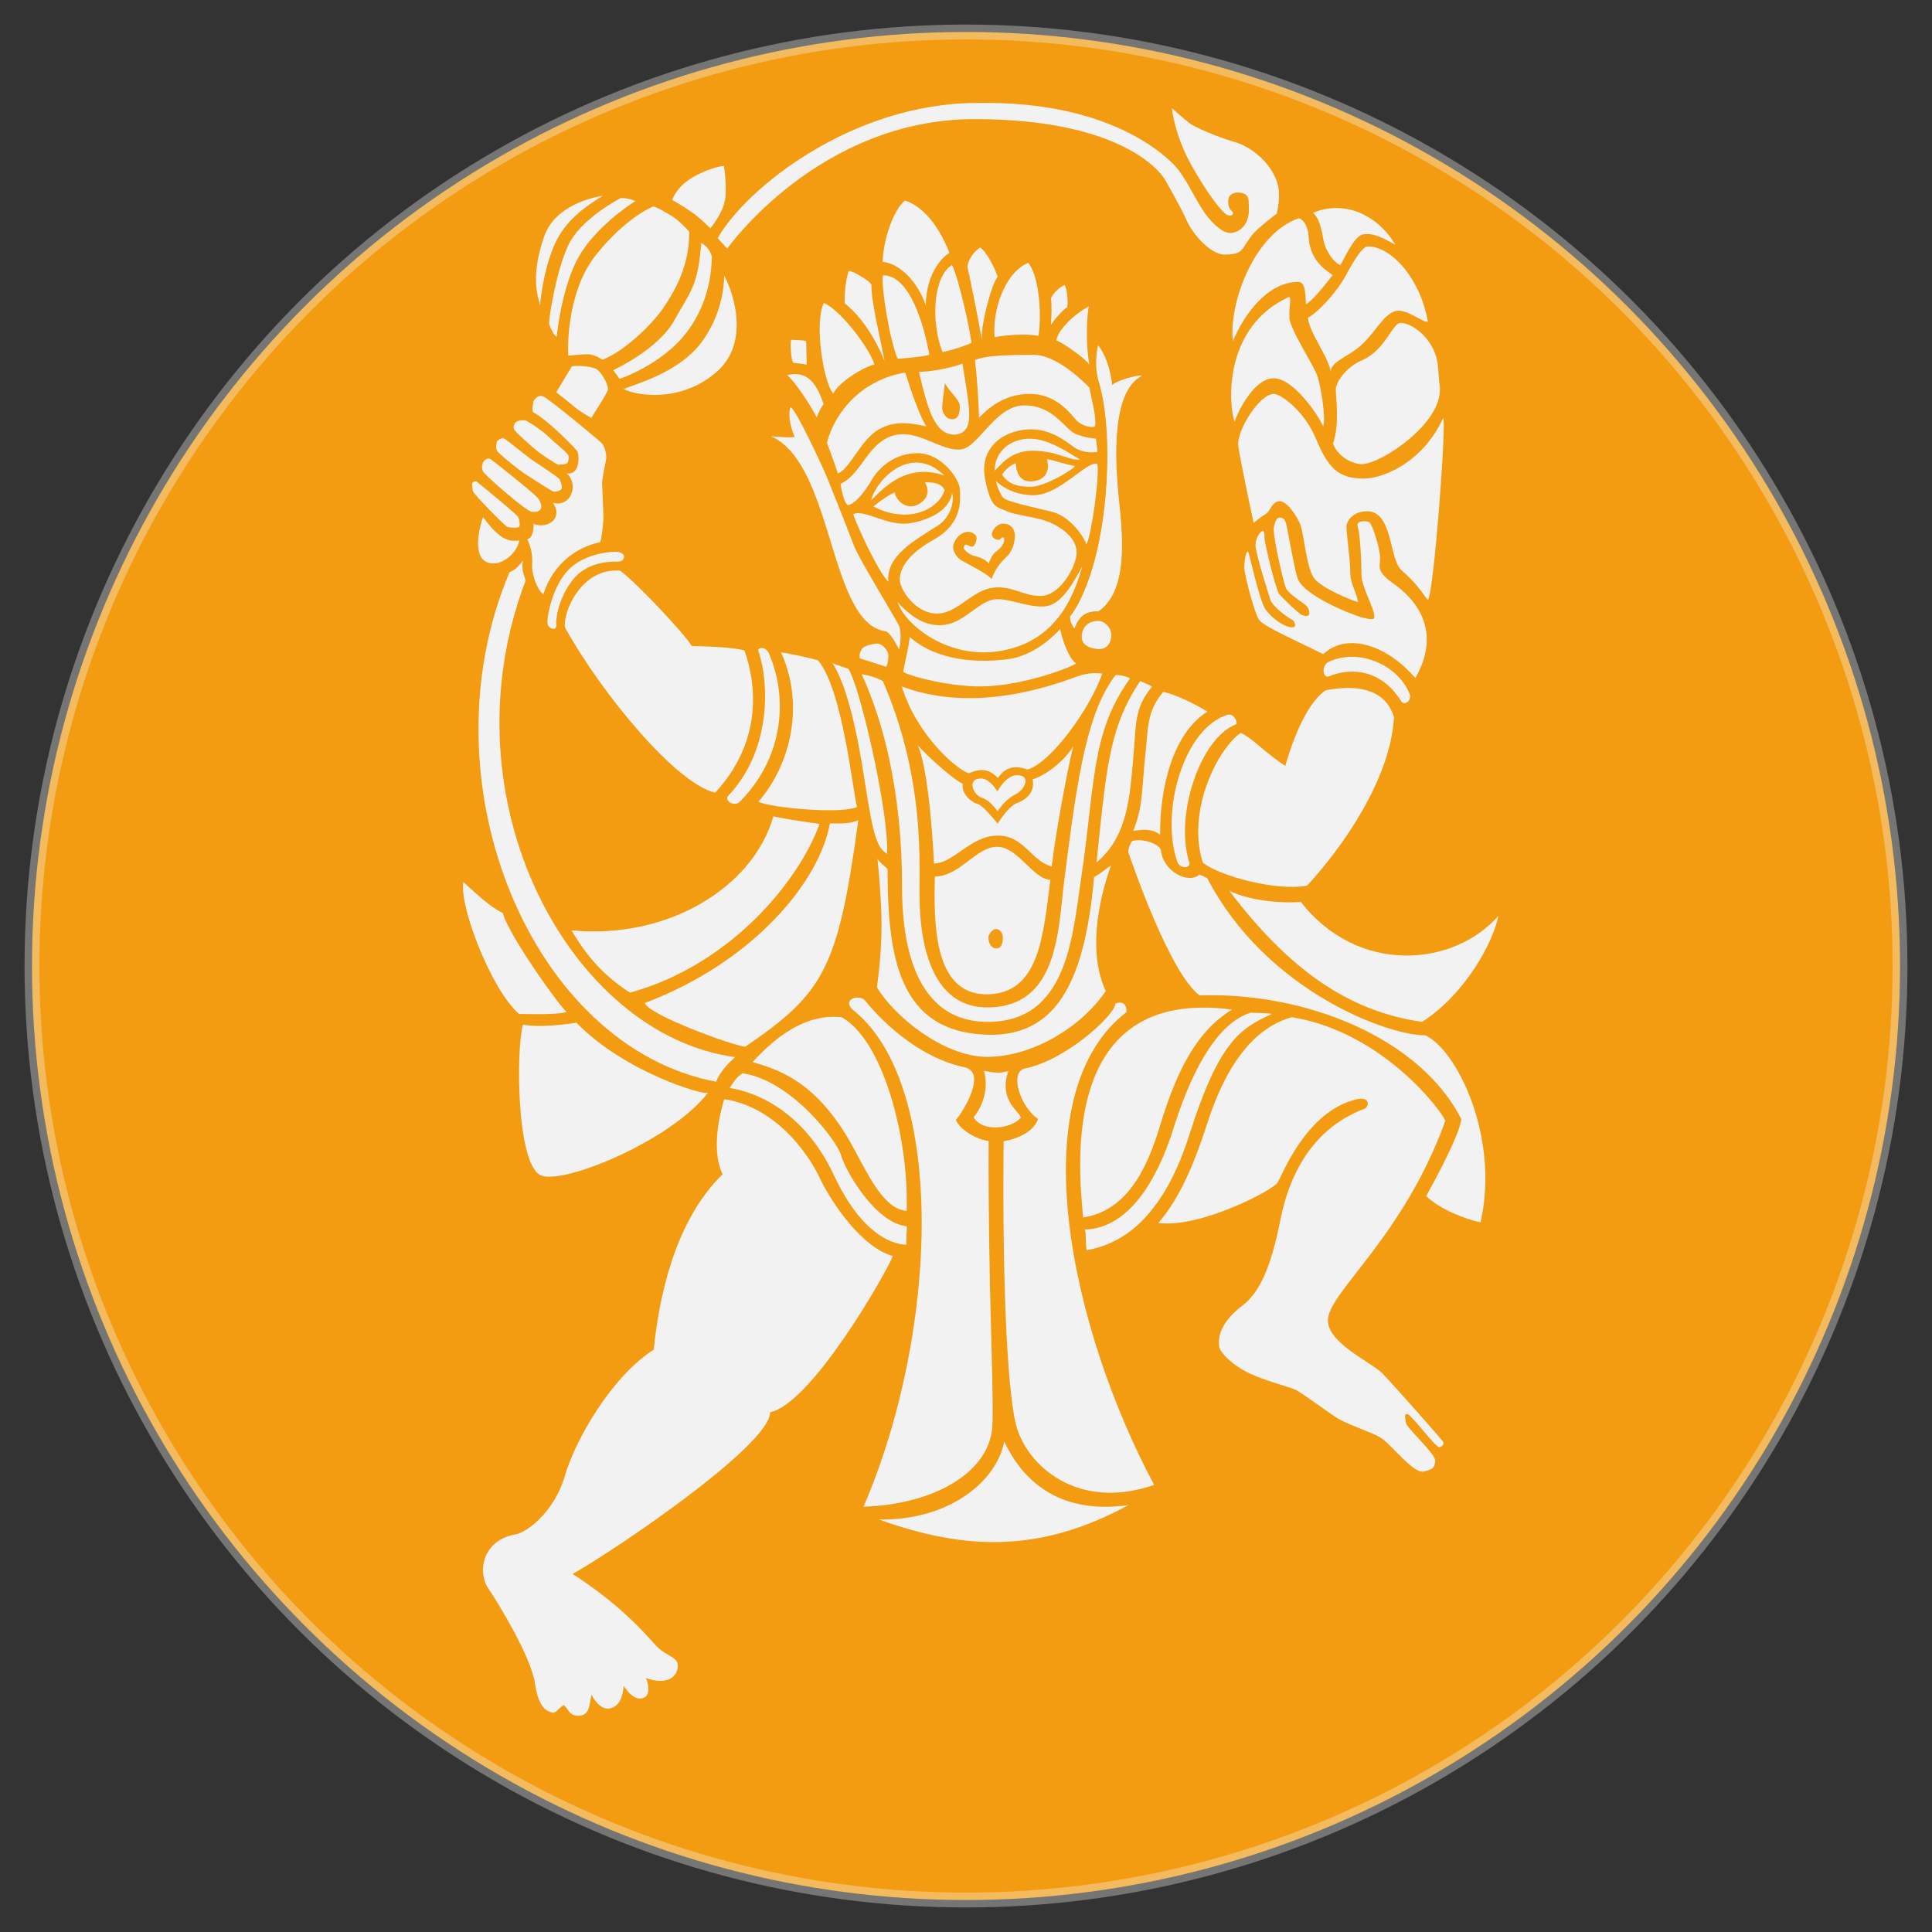 <?xml version="1.0" encoding="utf-8"?>
<svg version="1.1" id="Ebene_1" x="0px" y="0px" viewBox="0 0 650 650" style="enable-background:new 0 0 650 650;" xmlns="http://www.w3.org/2000/svg">
  <rect x="0" y="0" width="650" height="650" fill="#333333" stroke="none"/>
  <style type="text/css">
	.st0{fill:#FF6501;}
	.st1{fill:#F2F2F2;}
</style>
  <circle class="st0" cx="325" cy="325" r="314.241" style="stroke-width: 5px; stroke: rgba(246, 247, 243, 0.34); fill: rgb(243, 156, 18);"/>
  <g style="" transform="matrix(0.919, 0, 0, 0.919, 24.472, 22.61)">
    <path class="st1" d="M484.2,65c-5.9-3.3-8.5-4.3-11.8-3.8c-3.3,0.5-6.9,9-8.3,11.2c-2-0.5-5.5-4.8-6.3-9.5 c-0.8-4.7-1.7-7.7-3.7-9.6C466.3,48.2,478.3,54.9,484.2,65z"/>
    <path class="st1" d="M461.2,76.1c-0.9,1.2-6.6,8.8-9.7,10.7c-0.3-2.7,0.1-8.2-2.8-8.2c-11.4,0-19.9,12-24,21.7 c-1.5-14.2,8-39.6,24.2-45c2.3,0.7,3.5,4.5,3.5,6.1C452.7,71,458.9,74.3,461.2,76.1z"/>
    <path class="st1" d="M496.1,93.1c-1.4,0.9-8.1-5.3-12.3-3.7c-4.1,1.6-6.5,6.9-11.5,11.8c-4.9,4.8-11.7,6.3-11.8,10.4 c-0.3-4.9-7.8-14.2-8.3-19.9c4.4-2.3,11.2-10.6,13.4-14.6c2.1-3.9,6.2-11.5,8.5-11.5C482.6,65.6,493.2,77,496.1,93.1z"/>
    <path class="st1" d="M455.8,113.5c1.2,4,3,14.8,2,18c-2.5-5.4-11.7-18.2-18.6-17.6c-6.9,0.5-12.5,11.9-13.9,15.9 c-2.5-8.1-3.3-35.2,20-45.7c0.9,0.5,0,2.7,0.1,7.4C445.5,96.1,454.7,109.5,455.8,113.5z"/>
    <path class="st1" d="M499.8,109.6c0.7,9.5,0.8,6.9,0.7,8.8c-0.3,12.9-21.9,26.9-28.5,26.9c-4.1,0-9.2-3.3-10.6-7.5 c2.4-7.4,1.1-15.8,1-19.8c-0.1-2.2,3.3-8.1,9.8-10.8c8.3-3.7,11-13.6,13.9-13.6C490.7,93.6,499.1,100.1,499.8,109.6z"/>
    <path class="st1" d="M501.7,128.4c1.3,1.7-3.5,64.8-5.6,66.7c-3.1-4.2-4.7-6.6-9.6-10.9c-4.9-4.4-3-22.6-13.5-21.6 c-5.1,0.4-6.7,4.3-6.7,5.3c0.2,5.8,1.4,11.5,1.4,17.5c0,3.1,1.7,5.5,2.9,10.4c-1.6-0.2-13.6-5.1-16.2-8.8 c-2.7-3.7-3.8-16.5-4.9-19.3c-1-2.9-5-9.1-7.8-8.8c-2.8,0.2-3.3,3.8-5,4.7c-1.6,0.9-4.4,3.2-4.4,3.2s-4.9-22.8-5.6-28.2 c-0.8-5.1,7.6-19,13-19c2.5,0,11.2,6.1,15.5,16.6c4.4,10.5,8.1,14.3,17.1,14.4C481.1,150.6,495,143.4,501.7,128.4z"/>
    <path class="st1" d="M489.5,229.7c0.7,1.9-1.9,4.6-3.3,2.2c-7-11.1-17.7-12.4-26.3-8.9c-2.3,0.9-2.9-4-0.1-5.3 C471,212.4,485.6,219.1,489.5,229.7z"/>
    <path class="st1" d="M483.7,189.2c12.6,9,15.4,21.4,7.8,34.4c-10.7-12.4-25.3-16.7-33.7-8.7c-8-4.1-21.9-10.1-23.5-12.6 c-1.7-2.5-5.4-16.5-5.4-19.2c0-2.7,0.8-6.8,1.5-5.5c0.4,0.9,4.1,17.8,6.2,20.8c2.7,3.8,7.1,6.4,9.2,6.6c2,0.3,1.7-0.8,1.7-0.8 s-0.1-1.4-1.2-2c-1.2-0.5-6.9-4.6-7.8-7.1c-0.8-2.5-5.5-17.2-5.5-20.1c0-2.8,1.9-5.2,2.6-5.2c0.7,0,0.7,1.2,0.7,2.7 c0,1.5,4.1,18.9,5.4,20.4c1.2,1.5,7.3,7.3,8.4,7.7c1.1,0.4,2.3,0.5,2.5-0.3c0.2-0.8,0.2-2.4-1.9-3.9c-2.2-1.5-5.9-4.1-6.6-5.8 c-0.7-1.7-4.8-18.4-4.4-22.1c0.5-2.3,1-3.6,2.2-3.6c2.1,0,2.2,2,2.6,3.5c0.3,1.3,2.9,16,3.9,18.7c2.2,6.3,19.6,13.3,23.8,14.4 c4.3,1.1,4.3,0.4,4.3-0.3c0-3.4-4.7-10.9-4.7-15.3c0-4.9-0.5-15.3-1.4-17.7c-0.8-2.4,3.3-2.2,4.3-1.6c1,0.6,3.9,9.5,3.9,12.8 C478.7,182.9,476.8,184.3,483.7,189.2z"/>
    <path class="st1" d="M495.1,354.4c11.3,5,27.4,36.8,20.3,68.5c-5.8-1.2-15-4.9-19.9-9.6c3.2-5.8,12.8-23.6,12.8-28.3 c-15-29.4-56.6-46.5-95.8-45.2c-10.9-8.3-24.4-47.6-26.1-52.5c0.2-2.2,0.8-2.8,1.4-4c4.1-1.1,10.1,1.1,10.6,3.4 c0.7,7.6,9.9,12.5,14.1,8.9c1,0.4,2,0.7,2.9,1.4C436.9,338.3,481.8,354.6,495.1,354.4z"/>
    <path class="st1" d="M521.9,310.7c-1.8,9.4-11.9,28.5-27.9,38.8c-26.8-3.8-48.6-19-70.6-48c5.2,2.6,15.3,4.8,26.2,4.1 C470.5,332.4,505.5,329.4,521.9,310.7z"/>
    <path class="st1" d="M501.8,503.4c0,1.2-0.4,1.4-1.5,1.8c-1.1,0.4-10.1-11.7-11.6-12.1c-1.5-0.3-0.8,1.6-0.6,3.3 c0.2,1.7,11.1,11.5,10.7,13.9c-0.4,2.5-0.5,2.9-4.3,3.8c-3.8,0.9-12.1-10.4-15.9-12.5c-3.7-2.2-12.2-4.7-16.2-7.4 c-4.1-2.7-9.9-7-14.1-9.7c-1.9-1.2-10.8-3.2-17.2-6.2c-6.4-2.9-11.2-7.8-11.4-10c-0.5-4.3,1.2-9.4,8.7-15.1 c7.5-5.7,11.1-18,13.9-32.1c2.9-14.1,10.5-32.2,30.6-39.8c0.9-0.3,1.7-1.9,0.8-3c-0.9-1.1-3.4-0.5-4-0.4 c-18.1,4.5-26.8,27.4-28.6,30.4c-1.7,2.9-28.8,16.9-43.7,14.8c8.8-9.8,14.3-25.5,17.2-34.2c2.8-8.6,11-35.5,31.7-41.1 c33.2,5.3,54.9,34.4,56.2,37.9c-15.4,42.7-43,62.9-43,73.1c0,8.3,15.8,15.3,19.9,19.3C483.4,482.3,501.8,503,501.8,503.4z"/>
    <path class="st1" d="M431.4,346.1c2.2,0.2,6,0.1,7.6,0.5c-11.8,5.3-19.5,10.4-30.3,44.5c-10.9,34.1-27.9,40.2-37.5,42 c-0.5-2.9-0.1-5.9-0.7-7.6c14.4-0.3,25.6-14.8,32.7-37.7C410.5,364.8,420.1,349.4,431.4,346.1z"/>
    <path class="st1" d="M369.9,421.1c-1.6-17.7-8.9-84.5,54.5-76.1c-14.4,8.7-21.3,25.9-26.4,42.7 C392.9,404.5,385.4,418.7,369.9,421.1z"/>
    <path class="st1" d="M483.7,238c-1.3,22.8-19.1,47.9-31.8,61.6c-11,2.2-32.1-3.5-38.2-8.4c-6.1-19.5,5.9-42.1,13.9-47.5 c4.4,2,8.4,6.9,16.3,12.1c1.6-5.6,6.8-22.3,14.8-27.7C467.6,226.4,480.2,226.2,483.7,238z"/>
    <path class="st1" d="M422.7,237.1c2.6-0.8,4,3.2,3.1,3.5c-12.9,4.9-22.6,33.2-17,50.7c0.6,1.9-3.6,2.4-4.5-0.6 C398.1,272.3,406.8,242,422.7,237.1z"/>
    <path class="st1" d="M399.2,228.7c4.7,0.9,12,4.7,16.2,7.2c-13,8.2-17.5,28.7-17.3,45.1c-3.4-2.6-7.3-1.8-9.9-1.4 c3.7-8.7,3.2-16.2,4.4-27.2C393.8,241.4,393.1,236.1,399.2,228.7z"/>
    <path class="st1" d="M390.8,224.7c2,1,3.2,1.3,4.3,2.1c-6.8,8.2-5.7,14.1-6.9,26.8c-1.2,12.8-1.9,28.1-13.4,37.5 C378.4,257.2,379.2,242,390.8,224.7z"/>
    <path class="st1" d="M345.7,259.2c5.4,0,2.8,5.3-0.4,6.9c-3.2,1.6-5.3,4.2-6.7,6.3c-2.2-2.9-3.9-4.4-5.9-5c-2.9-0.9-5.7-7-0.1-7 c2.1,0,4.3,2.2,5.9,4.7C340.1,262.4,342.6,259.2,345.7,259.2z"/>
    <path class="st1" d="M366.3,248.6c-2,7.6-6.6,32.4-7.9,44c-7.8-2.1-10-11.3-19.8-11.3c-9.9,0-16.1,10.2-23.3,10.2 c-0.1-1.2-1.4-32.6-5.9-43.2c3.9,4.4,13.4,12.8,16.4,14c-0.5,4.3,3.8,7,5.4,7.4c1.8,0.4,5,4.4,7.4,7.2c1.8-2.8,4.6-6.5,6.8-7.4 c2.6-0.9,7.1-3.4,6-8.8C356.2,259.3,363,254,366.3,248.6z"/>
    <path class="st1" d="M338.4,285.4c7.7,0,12.9,11.7,19.5,12.1c-2.6,19.8-3.8,42-23.5,41.9c-19.6-0.1-19.1-27-18.8-43.1 C324.8,296.2,330.7,285.4,338.4,285.4z M340.5,318.5c0-1.6-1.2-3-2.5-3c-1.3,0-2.8,2-2.8,3.2c0,1.2,0.7,3.9,2.9,3.9 C340.4,322.6,340.5,320,340.5,318.5z"/>
    <path class="st1" d="M342.5,367.5c-3.7,11,4.3,14.8,4.6,17.1c-3.9,4.3-14.3,5.2-17.3-0.2c3.1-3.6,5.7-10.2,3.8-17 C337.5,368.2,339.4,368.4,342.5,367.5z"/>
    <path class="st1" d="M381.7,342.8c2.5-1,4.1,0,4.1,3.1c-39.7,30.5-19.8,117.3,10.1,173.1c-28.1,9.8-46.9-7.3-50.6-22.1 c-3.6-14.8-5-59.1-4.5-103.7c5.3-0.9,11.1-3.6,12.6-8.2c-6.1-3.8-11-17.3-4.6-18.5C363.9,363.4,381.7,346.8,381.7,342.8z"/>
    <path class="st1" d="M341,503.1c6,12.8,18.7,27.1,45.5,23.3c-32.6,17.7-59.9,16.5-91.3,5.3C322.1,532,338.6,516.7,341,503.1z"/>
    <path class="st1" d="M305.3,424.3c0.2,1.7-0.3,4.3-0.1,6.8c-5.9-0.2-16.8-4.6-26.6-25.6c-11.6-24.6-30.1-30.6-38.1-31.8 c1.8-2.6,2.1-3.6,4.7-5.4c18.4,2.8,35.1,25.6,36.1,30.1C282.4,402.9,293.4,423.1,305.3,424.3z"/>
    <path class="st1" d="M273.4,406.5c4.6,9.7,15.7,25.7,26.8,28.7c-1.4,4.5-29.5,54.1-44.9,57.2c0.2,11.9-56.6,50.4-72.3,59.2 c17.6,11.4,26.3,21.6,30.4,26.1c4,4.4,8.4,4,8.1,7.9c-0.3,3.9-4.1,6.8-11.7,4.1c0.8,1.6,2,6.3-0.9,7.3c-2.9,1-5.4-1.7-7.2-4.4 c-0.3,3.1-1,6.7-4.2,8c-3.2,1.3-6-1.7-7.6-4.8c-0.9,3.7-0.5,7.4-4.4,7.7c-3.9,0.3-3.9-2.6-5.8-3.9c-1.9,1.2-2.9,3.3-4.5,2.7 c-1.5-0.6-4.6-1.2-6-10.7c-1.4-9.6-13.5-29.5-17.2-34.9c-3.7-5.5-2.4-17.4,10.2-19.6c4.1-0.7,14.2-8.3,18-21.5 c3.8-13.1,17.1-36.3,32.5-46.1c2.5-25,9.9-49.3,25.2-64.2c-3.1-6.5-2.7-16.4,0.6-27.5C256.7,380.5,268.8,396.8,273.4,406.5z"/>
    <path class="st1" d="M373.9,296.5c2.7-1.5,3.6-2.5,6.2-4.3c-5.1,14.3-8.2,32.8-1.9,46c-9.5,13.9-27.6,24.2-43.7,24.1 c-16-0.2-33.9-15-40.1-25.5c2.5-18,1.9-29.9,0.2-47.2c0.3,1.4,3.7,3.5,3.7,4.1c0,33.1,4.6,59.3,36.1,60.5 C359.3,355.1,370.4,336.3,373.9,296.5z"/>
    <path class="st1" d="M335.3,393.1c-0.2,55.9,1.9,86.4,1.4,103.7c-0.5,17.3-20.9,29.3-47.2,30.2c27.7-64.3,30.2-154.1-3.4-181.5 c0,0-2.8-2-1.6-3.7c1.2-1.7,4.4-1.5,5.6-0.1c1.1,1.5,16,20.1,36.3,24.4c8.3,1.7,0,15.8-3.1,19.3 C324.8,388.9,330.5,392.5,335.3,393.1z"/>
    <path class="st1" d="M281.5,347.8c14.9,8.2,24.6,43.5,23.8,70.9c-8.1-0.7-13.2-11.5-19.5-23.1c-13.4-24.8-28-28.7-36.9-31.4 C253.3,359.5,265.6,346,281.5,347.8z"/>
    <path class="st1" d="M277.2,276.8c3.3,0.2,8.3,0.1,10.4-1.2c-7.4,54.5-12.6,63.3-41.4,83c-4.5-0.4-35.1-11.5-36.8-16 C249.4,327.5,273.5,297.9,277.2,276.8z"/>
    <path class="st1" d="M256.5,274.3c5.5,1.1,13.6,2.3,16.9,2.7c-7.6,21.1-32.7,51.7-69.4,61.8c-9.1-5.9-15.4-12.6-21.4-22.8 C217.7,319.4,249,300.4,256.5,274.3z"/>
    <path class="st1" d="M184.4,349.8c17.4,18,47,26.9,48.2,25.6c-13.5,17.6-53.5,34.1-61.4,30.2c-8.8-4.4-8.9-45.9-6.4-55.1 C168.7,351.2,174.3,351.3,184.4,349.8z"/>
    <path class="st1" d="M180.9,345.9c-4.3,1.1-13.7,0.7-17.5,0.7c-10.1-8.7-22-39.5-20.4-48.3c5,4.5,9.7,9.1,14.4,11.3 C159.8,318.3,179.4,345.4,180.9,345.9z"/>
    <path class="st1" d="M242.5,362.4c-2.4,2.1-5.4,5.2-7,9c-67.5-12.7-108-109.8-75.6-186.5c2.9-1.3,3.4-2.5,4.9-4.3 c-0.5,3.6,0.2,4.6,1,7.3C135.2,268.5,182.5,354.4,242.5,362.4z"/>
    <path class="st1" d="M254.8,214.5c6.9,15.5,6,37.8-10.7,54.5c-1.9,1.8-5.8-0.4-4.1-2.3c15.5-16.3,15.2-40.7,11-53 C250.5,212.6,253.5,211.7,254.8,214.5z"/>
    <path class="st1" d="M272.8,217.1c9.1,10.8,12.7,47.6,14.3,53.7c-5.2,2.7-31.5,0.4-36.1-1.9c10.4-11.7,17.8-33.6,8.3-54.7 C264.1,215,269.9,216.3,272.8,217.1z"/>
    <path class="st1" d="M283.9,220.2c4.2,5.9,15.1,53.3,14.2,67.8c-3.6-2.3-5-6.2-8-25.7c-3-19.6-6.6-35.6-11.9-44.1 C280.4,219.1,282,219.6,283.9,220.2z"/>
    <path class="st1" d="M381.8,222.5c1.4,0,3.1,0.2,5.3,1.2c-14.5,20.2-12.7,38.5-18,73.7c-3.1,20.3-4.8,52.1-34.1,52.1 c-29.3,0-31.4-34.6-31.4-49.6c0-11.3-0.5-46.6-14.8-77.7c2.7,0.5,5,1,7.8,2.6c14.6,33.6,13.4,63.4,13.4,74.9 c0,6.2-1.4,44.5,24.8,44.5c26.3,0,25.9-28.9,28.2-46.5C368,257.5,371.7,235.7,381.8,222.5z"/>
    <path class="st1" d="M367.8,223c3.3-1.1,6.2-1.4,9.1-1c-4.4,12.8-19,32.9-27.4,35.1c-6.1-2.2-9,0.5-10.8,3.1 c-1.9-1.9-4.9-4.4-10.6-1.7c-3.9-1-18.9-13.4-24.6-31.8C320.2,233,341.8,232.8,367.8,223z"/>
    <path class="st1" d="M380.2,207.9c0,3-1.7,5.1-4.4,5.1c-2.6,0-6.3-1.1-6.4-4.2c-0.1-3,1.6-6.1,6.1-6.1 C377.4,202.7,380.2,204.8,380.2,207.9z"/>
    <path class="st1" d="M298.6,215.6c0,2.5-0.8,3.9-0.8,3.9l-9.7-3.1c0,0-0.4-1.7,0.8-3.4c1.3-1.7,5.5-2,5.5-2 C295.9,210.9,298.6,213.1,298.6,215.6z"/>
    <path class="st1" d="M361.5,205.7c0.3,2.2,2.8,10.5,5.8,12.6c-3.1,2-18.9,7.6-32,8.3c-13.1,0.8-29.6-3.9-31.2-5.2 c-0.1-1.3,2.1-9.2,2.3-12.8c10.3,9,25,9.4,35.4,8.2C352.4,215.6,359.8,207.4,361.5,205.7z"/>
    <path class="st1" d="M355.7,197.4c6.5-0.4,11-9.5,13.9-14.7c-2.6,9-8.2,26.5-28.4,30.7c-20,4.3-36.5-9.2-39.2-17.5 c4.9,5.3,10.5,9.3,17.6,8.2c7-1.1,12.7-9,18.1-9.3C343.2,194.4,349.3,197.8,355.7,197.4z"/>
    <path class="st1" d="M380.5,116.5c0.9-1.6,9.2-3.9,10.8-3.6c-11.4,5.7-9.7,31.9-8.6,43.4c1.2,12.1,4.4,34.8-7.3,42.8 c-6.2-0.3-7.8,3.8-8.8,6.3c-0.8-1.4-1.4-2.1-1.5-4.3c4.2-5.1,10.8-19.4,13-43.9c2.1-24.4-1.2-38.1-2.5-42.2 c-1.3-4-1.1-9.3-0.3-13.1C379,106.8,379.9,112.1,380.5,116.5z"/>
    <path class="st1" d="M375.1,145.2c0.9,4.6-2.2,26.3-4,29.5c-1.1-3.2-6.1-10.1-12.1-11.8c-6.1-1.6-17.4-3.8-18.5-5.4 c-1.1-1.6-2.3-4.4-2.5-6.1c1.1,1.5,6.4,5.3,13.6,5.3C361.2,156.8,371.2,144,375.1,145.2z"/>
    <path class="st1" d="M356.6,143.5c1.6,0.1,7.1,2,10.3,2.5c-0.7,1.4-11.2,7.6-16.1,7.6c-4.9,0-8.3-0.9-10.6-4.5 c1.7-2.4,3.8-3.8,5.1-4.1c0,3,1.3,7.5,6.8,6.5C357.6,150.6,357.4,145.6,356.6,143.5z"/>
    <path class="st1" d="M321.9,156c0.8,1.4,0.4,9.1-6.5,12.6c-6.4,4.3-17.8,10.1-16.8,19.8c-3.9-3.8-12.5-22.7-12.8-24.8 c4.2-1.9,12.6,4.8,21.1,3.3C315.5,165.3,321,161.3,321.9,156z"/>
    <path class="st1" d="M312,152c3.5-0.1,6,0.4,7.2,2.8c-2.1,7-13.3,12.7-26.1,6c3.6-2.8,5.1-3.8,7.8-5.2c0.2,2.1,3.4,6.6,8.2,4.7 C314.4,157.6,313,153.7,312,152z"/>
    <path class="st1" d="M374.6,136c0.1,1.3,0.5,3.2,0.5,4.8c-1.6,0.4-5.2,0.3-7.8-1.2c-2.6-1.6-8.8-7.6-17.8-7 c-9,0.6-17.7,6.8-15.5,18.1c2.2,11.4,4.5,10.1,7.8,11.8c3.3,1.6,11.9,2.1,16.9,4.6c5,2.5,8.9,6.1,8.8,10.8 c-0.1,4.7-5.7,14.9-12.3,15.6c-6.5,0.7-11.7-4.3-19.2-2.8c-7.5,1.5-12.6,9.7-20.1,9.3c-7.5-0.3-13-8.7-13.1-12.2 c-0.1-3.4,1.8-8.9,12.5-14.9c10.7-6,9.6-14.7,9.5-18.4c-0.2-3.6-6.6-13.1-15.4-13.2c-8.9-0.1-14.7,5.9-16.9,9.8 c-2.3,3.9-5.6,8.4-8.5,9.2c-1.5,0.2-2.8-6.5-2.9-7.8c4.4-1.8,7.7-7.6,10.5-11.1c12.2-15.6,24.1-0.2,33.7-1.5 c6.3-0.8,12.5-16.1,23.1-16.1c10.6,0,14.7,8.6,18.6,10.4C371.1,135.8,373.2,135.8,374.6,136z M341.7,179.4c2.5-2.2,3.3-5.9,3.2-8.3 c-0.2-2.3-1.7-4-4.2-4c-2.6,0-4.4,2.8-4.2,4.1c0.2,1.3,1.6,1.8,2.4,1.8c0.8,0,1.1-0.9,1.5-0.9c0.4,0,0.6,0.2,0.6,1.1 c0,1-1.1,2.8-2.8,4c-1.6,1.1-2.3,3-2.9,4.5c-0.8-1.4-3.8-2.5-5.3-2.8c-1.5-0.3-3.6-2-3.8-2.8c-0.1-0.8,0.3-1.3,0.9-1.3 c0.5,0,1.1,0.7,2.1,0.7c1.1,0,1.7-2.1,1.7-3.2c0-1.2-1.8-2.2-2.9-2.2c-3.8,0-5.7,4-5.7,5.5c0,2.1,1.7,4.1,2.8,4.8 c1,0.7,10,5.1,11.3,7C337.3,184.6,339.2,181.7,341.7,179.4z"/>
    <path class="st1" d="M325.7,108.5c2.8,17.3,4.6,24.9-2.4,26c-7.6,0.4-10.2-8.8-13.5-23C313.4,111.7,322.9,109.8,325.7,108.5z M322.6,128.8c2.2-0.5,2.2-3.5,2.1-5.2c-0.1-1.8-4.1-5.2-5.4-8c-0.4,3.1-1,7.8-1,9.2C318.4,127.1,320.3,129.3,322.6,128.8z"/>
    <path class="st1" d="M304.8,111.8c1.4,4.7,5.1,15.8,7.7,19.7c-4.6-0.9-10.9-2.6-17.4,1.1c-6.6,3.7-10.7,14.7-15,16.1 c-1.3-4.1-4-11.2-4-11.2C279.2,125.7,289.3,114.3,304.8,111.8z"/>
    <path class="st1" d="M372,87.6c-0.6,2.1-1.4,13.1,0.2,21.3c-1.5-2.3-9.7-8-12.1-8.9C360.8,95.5,368.1,89.4,372,87.6z"/>
    <path class="st1" d="M363.1,79.8c1,1.5,1.3,5.7,1,8.1c-1.4,0.5-5.5,5.4-6,6.5c0.2-2.7,0.4-7.6,0-9.8 C358.9,82.7,361.6,80.2,363.1,79.8z"/>
    <path class="st1" d="M349.8,71.6c4.6,5.8,4.8,21.8,3.7,26.8c-3.1-1-13.4-0.3-16,0.5C336.6,89.9,340.7,75.5,349.8,71.6z"/>
    <path class="st1" d="M332.2,66c2.3,1.5,5.4,7.5,6.4,10.7c-1.9,2.1-5.8,15.5-5.9,23.1c-0.5-4.9-4.7-24.8-5.2-26.8 C328,70.2,329.8,67.6,332.2,66z"/>
    <path class="st1" d="M321.9,72.4c2.3,4.6,6.5,22.9,7.1,28.5c-1.7,0.9-7,2.7-10.6,3.4C314,92.7,315.1,76.5,321.9,72.4z"/>
    <path class="st1" d="M321,68c-2.2,1-8.6,7.2-8.7,19.1c-4-11.1-11.7-15.7-15.8-15.8c0.2-8,3.9-19.1,8.2-22.5 C311.8,51.3,317,58.2,321,68z"/>
    <path class="st1" d="M313.6,105.3c-3.6,0.9-10.6,1.4-11.6,1.4c-2.7-5.9-6.2-26.5-5.4-30.5C304.5,76,310.5,88.4,313.6,105.3z"/>
    <path class="st1" d="M297.2,107.8c-0.7-2.5-6-14.5-14.5-21.3c-0.5-1.8,0.5-10.7,1.5-11.9c1.4-0.1,8,3.9,8.2,5.1 C292.1,85.2,296.4,102.6,297.2,107.8z"/>
    <path class="st1" d="M275,86.3c6.2,2.7,16.6,16.5,18.5,22.5c-4.5,1.2-13.1,6.6-15.1,10.7C274.5,114.6,271.5,92.9,275,86.3z"/>
    <path class="st1" d="M268.5,100.3c0,1.2,0.2,7.4,0.2,8.7c-0.8-0.4-4-0.7-4.9-0.8c-0.8-0.8-1.2-6.9-0.8-8.4 C263.9,99.9,268,99.9,268.5,100.3z"/>
    <path class="st1" d="M274.9,123.3c-1.1,1.6-2.1,3.5-2.5,4.9c-0.6-1.2-5.9-10.7-10.8-15.5C269.3,110.9,272.4,116.2,274.9,123.3z"/>
    <path class="st1" d="M302.5,204.5c1,2.3,0.5,6.9,0,8.7c-0.9-2-3.5-6.5-4.9-6.7c-20.9-2.8-18.9-61.3-42-71.4 c4.3,0.4,6.8,0.5,8.7,0.3c-0.9-2.1-2.8-7.5-1.5-11c1.9,0.8,11.2,20.8,12.9,24.7c1.6,3.9,8.6,21.5,10.3,26.1 C287.7,179.8,301.6,202.4,302.5,204.5z"/>
    <path class="st1" d="M441.6,46.5c0,4.2-0.6,5.6-0.8,7.1c-1.4,1-6.3,4.9-8.1,6.8c-1.9,1.9-4.3,6-4.3,6c-0.9,0.7-1.2,2.2-6.6,2.2 c-5.4,0-11.8-7.6-14-12.5c-2.1-4.9-8.1-15.2-8.1-15.2s-12.4-21.9-69.5-21.9c-57.1,0-90.6,47.4-90.6,47.4l-3.5-3.8 c10.5-18.5,49.4-49.4,94.7-49.5c48.7-1,69.3,19.3,72.9,23.2c3.5,3.9,6.6,10.6,9.6,15.4c3,4.8,7.4,9,10.4,9c3,0,5.6-2.4,6.3-4.9 c0.8-2.5,0.6-3.6,0.5-6.8c-0.1-3.2-3.4-3.1-4-3.1c-0.6,0-3.5,0.1-3.5,3.2c-0.1,3.1,1.8,3.7,1.8,4.2c0,0.5-0.3,1.3-1.9,0.9 c-1.5-0.3-7-7-13.3-18.2c-6.3-11.2-7.2-21-7.2-21s5.8,5.2,7.2,6c1.5,0.9,8.1,4.1,15.2,6.2C432.8,29.3,441.6,37.7,441.6,46.5z"/>
    <path class="st1" d="M245.9,213.5c4.2,11.8,7,32.9-10.7,52.1c-14.3-3.3-41.4-36-55-60.5c-0.8-5.4,5.8-21.9,20.2-20.8 c5.8,4.2,24.2,23.8,26.2,27.6C229.2,212,240.7,212.1,245.9,213.5z"/>
    <path class="st1" d="M238.4,36.1c0,0,1.3,8.3,0.3,13c-1,4.8-5.3,9.9-5.3,9.9s-3.2-3.4-6.6-5.8c-3.4-2.4-7.3-4.6-7.3-4.6 s1.2-4.6,7.5-8.3C233.4,36.6,238.4,36.1,238.4,36.1z"/>
    <path class="st1" d="M238.5,76.4c1.8,2.8,11,23.8-3.3,35.6c-14.2,11.8-30.9,7.5-33.5,5.8c5.1-2,20.1-6.2,28.2-16.7 C237.9,90.5,238.4,79.7,238.5,76.4z"/>
    <path class="st1" d="M234,69.3c-0.2,3.6-0.2,15.8-9.2,27.7c-9,11.9-24.6,17.1-24.6,17.1l-2.3-3.2c0,0,16.3-7.5,22.2-18 c5.9-10.6,8.8-12.6,10-28.6C231.8,65.4,233,66.4,234,69.3z"/>
    <path class="st1" d="M220.1,55c1.5,1,5,4.3,5.6,5.3c0,11.2-4,19.9-9.9,28.4c-4.4,6.2-14.4,15.6-21.9,18.4c0,0-2.7-2-5.4-2 c-2.7,0-7.1,0.5-7.1,0.5s-1.4-22.1,10-36.7C202.8,54.6,212.5,51,212.5,51C213.6,51,218.6,54,220.1,55z"/>
    <path class="st1" d="M191.9,110.6c1.9,1.4,4.4,6,4,7.5c-0.4,1.6-6.1,10.3-6.1,10.3s-4.4-2.5-6.3-4.2c-2-1.7-6.5-5.2-6.5-5.2 l5.7-9.4C183,109.1,190,109.3,191.9,110.6z"/>
    <path class="st1" d="M193.8,137.8c1,1,1.7,4.4,1.5,5.6c-0.2,1.2-1.6,7.7-1.5,9.1c0.1,1.4,0.5,11.1,0.5,12.6 c-0.1,1.5-0.5,6.8-1.2,8.8c-8.5,1.7-17.2,7.8-20.8,19c-1.7-0.8-4.4-6.7-4.1-10.9c0.3-4.1-0.9-7.3-1.8-9.2c1.9-0.4,2.4-3.3,2.3-5.6 c5.2,2,11-2.1,7.1-7.7c7.4,1.7,9.3-7.8,4.9-10.8c5.4,0.8,4.6-7.1,4.1-8c-0.6-1-10.7-11.4-16.1-14.3c-0.9-0.5,0-4.2,0-4.2 c1.2-1.7,2.1-2.1,3.5-1.7C173.7,120.9,192.9,136.7,193.8,137.8z"/>
    <path class="st1" d="M194,47.1c-4.3,2.7-12.4,7.6-16.8,16.1c-4.5,9.1-5.8,20.4-6.1,23.9c-0.8-3.1-3.6-10.3,1.4-24.9 C176.4,50.5,190.6,47.6,194,47.1z"/>
    <path class="st1" d="M181.5,142.3c0,0.9,0.2,1.4-0.3,2.4c-0.4,0.9-3.2,0.8-3.5,0.8c-0.4,0-6.6-4-7.8-5.1c-1.2-1-8.1-6.9-8.4-8 c-0.3-1.2,0.4-2.1,0.4-2.1c1-1.3,3.4-1,3.8-1c0.3,0,4.6,2.5,8.1,5.6C177,138,181.5,141.4,181.5,142.3z"/>
    <path class="st1" d="M178.2,150.8c0.4,0.9,1.2,2.8,0.7,3.6c-0.5,0.8-2,1-2.7,1c-0.8,0-9.8-6-11.2-6.9c-1.4-0.9-9.3-7.1-9.8-8.3 c-0.5-1.2,0.1-3.1,0.1-3.1c0.7-1,1.8-1.5,2.7-1.1c0.9,0.4,8.1,6.3,9.6,7.4C169.3,144.6,177.7,150,178.2,150.8z"/>
    <path class="st1" d="M170.5,158c1,1.6,1.4,3.2,0.7,3.9c-0.7,0.8-1,0.9-3,0.9c-2,0-17.4-13.5-18-14.8c-0.8-1.5,0-3.3,0-3.3 c0.9-1.3,1.8-1.7,2.8-1.2C154,144.2,169.5,156.4,170.5,158z"/>
    <path class="st1" d="M163.1,164.7c0.4,0.9,0.8,3.1,0.3,3.6c-0.6,0.5-3.5,0.3-4.4-0.1c-0.9-0.4-12.1-11.7-12.5-13 c-0.3-1.3-0.3-2.8-0.3-2.8c0.5-0.8,1-1,1.6-0.7C148.4,152,162.8,163.9,163.1,164.7z"/>
    <path class="st1" d="M150.2,164.7c6.5,8.7,9.3,8.9,13.3,8.6c-1.4,6.2-8.8,10.5-12.9,7.3C146.4,177.4,149.3,167,150.2,164.7z"/>
    <path class="st1" d="M206,49c-1.9-0.8-3.4-1.1-5.4-1.1c-2.7,1.5-14.9,8.2-19.2,17.3c-4.3,9.2-7.1,26.1-7,28.8 c1,2.8,2.1,4.4,2.8,4.7c0.1-1.8,2.1-19,8.1-29.4C191.3,58.8,203.5,50.5,206,49z"/>
    <path class="st1" d="M375.5,101.9c3.5,4.9,4.4,10.2,5.1,14.7c0.9-1.6,9.2-3.9,10.8-3.6c-11.4,5.7-9.7,31.9-8.6,43.4 c1.2,12.1,4.4,34.8-7.3,42.8c-6.2-0.3-7.8,3.8-8.8,6.3c-0.8-1.4-1.4-2.1-1.5-4.3c4.2-5.1,10.8-19.4,13-43.9 c2.1-24.4-1.2-38.1-2.5-42.2C374.5,111,374.7,105.7,375.5,101.9z"/>
    <path class="st1" d="M330.3,107.2c3.4-1.4,9.1-1.9,21.5-1.9c6,0,13.6,5.1,20.4,12c0.6,3.8,2.8,11.1,2,14.3c-2,0.4-4.3-0.4-6.1-1.7 c-1.8-1.3-6.8-10.3-17.8-10.3c-11,0-17.1,7.5-18.5,8.7C331.6,121.4,330.9,111.7,330.3,107.2z"/>
    <path class="st1" d="M292.3,158.5c1.5-6.7,14.2-21.3,26.8-9C303.8,144.1,294.8,156.6,292.3,158.5z"/>
    <path class="st1" d="M337.5,147.6c0.1-7,5.8-11.7,13.2-11.6c7.4,0.1,15.9,6.6,18.1,7.6c-3.6,0.7-8.3-3.2-17.5-3.2 C342.3,140.4,338.8,147.2,337.5,147.6z"/>
    <path class="st1" d="M201.8,178.9c0.1,1.5-0.9,2.1-2.2,2.1c-1.3,0-10.8-0.5-16.4,6.5c-5.6,7-6.3,14.7-6.2,16.1 c0.2,1.4-0.2,2.1-1.2,2c-0.9-0.1-2-1.1-2-2c-0.2-3.4,2.2-13.9,7.5-19.4c6.2-6.6,16.8-6.9,18-6.8 C201.8,177.8,201.8,178.9,201.8,178.9z"/>
  </g>
</svg>